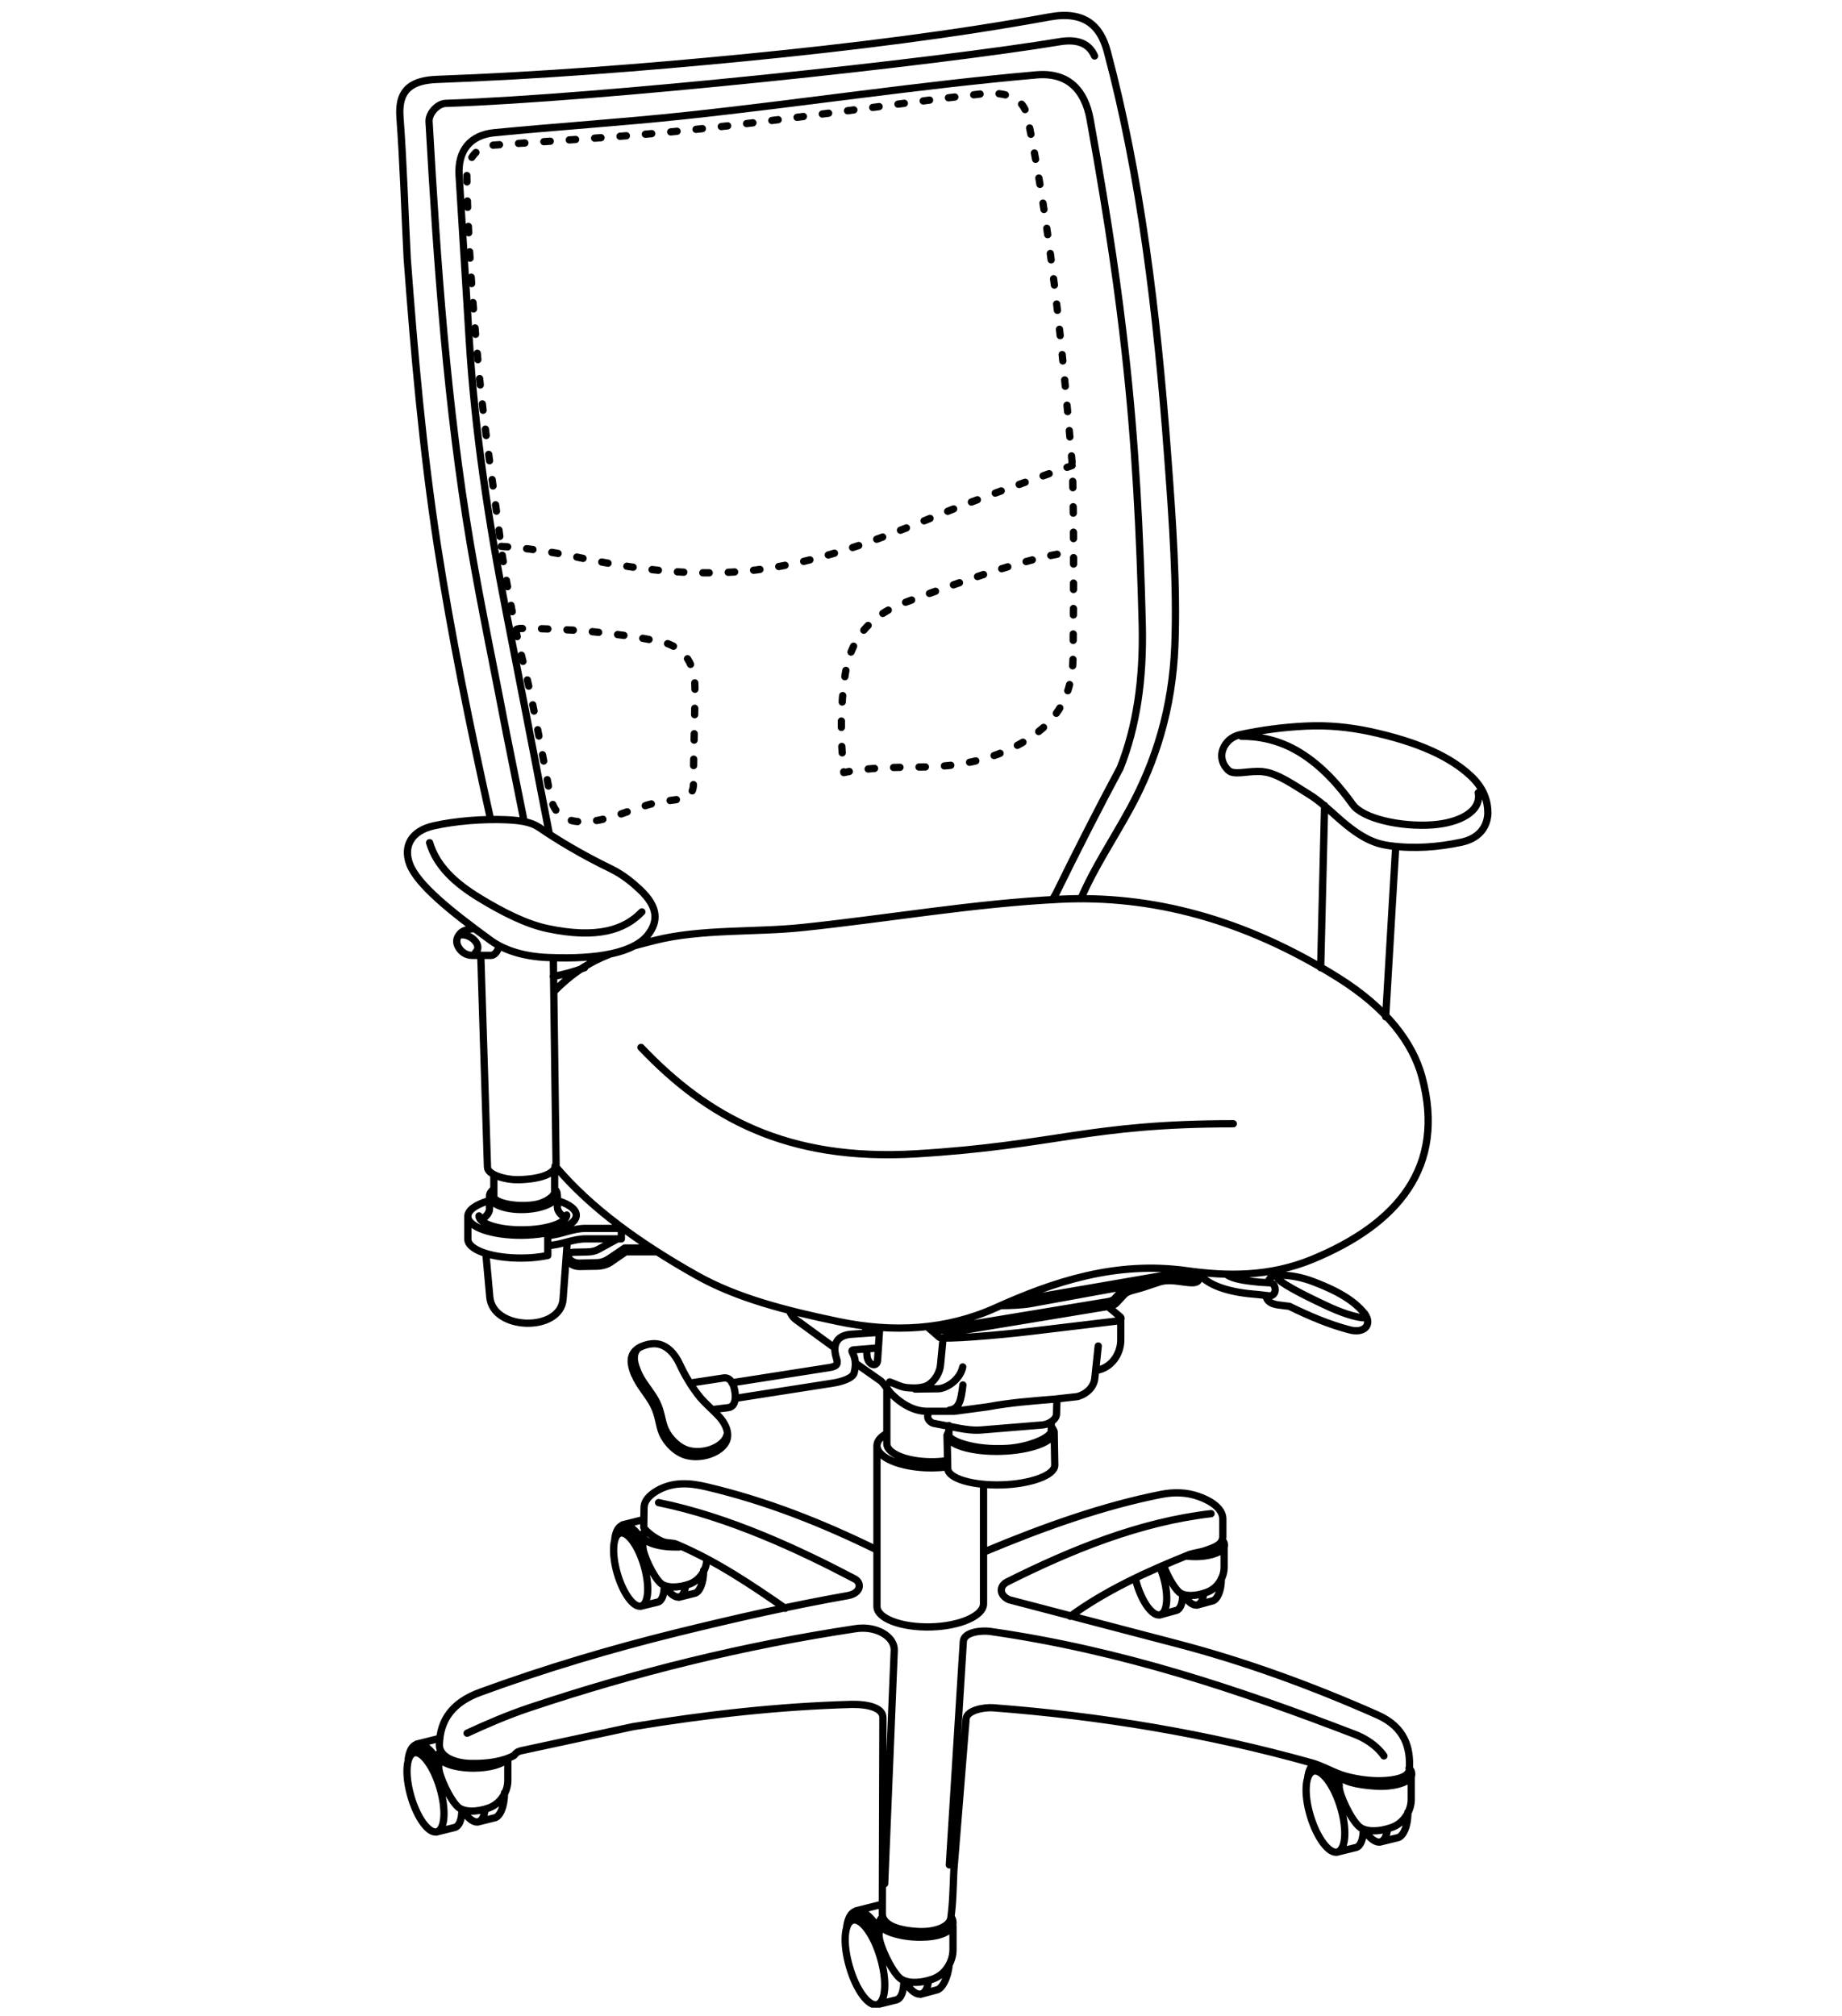 <?xml version="1.0" encoding="UTF-8"?>
<svg id="Layer_2" data-name="Layer 2" xmlns="http://www.w3.org/2000/svg" xmlns:xlink="http://www.w3.org/1999/xlink" viewBox="0 0 126.7 138.67">
  <defs>
    <style>
      .cls-1, .cls-2 {
        stroke: #000;
        stroke-linecap: round;
        stroke-linejoin: round;
        stroke-width: .5px;
      }

      .cls-1, .cls-2, .cls-3 {
        fill: none;
      }

      .cls-2 {
        stroke-dasharray: 0 0 .44 1.31;
      }

      .cls-4 {
        clip-path: url(#clippath);
      }
    </style>
    <clipPath id="clippath">
      <rect class="cls-3" x="27.25" y=".79" width="75.36" height="137.3"/>
    </clipPath>
  </defs>
  <g id="Layer_1-2" data-name="Layer 1">
    <g>
      <g>
        <g class="cls-4">
          <path class="cls-1" d="M37.06,56.9c-.6-.41-1.43-.48-2.29-.52-1.53-.06-3.42,.08-4.94,.42-1.54,.35-2.1,1.39-1.66,2.61,.52,1.42,2.85,3.29,5.59,5.28,.93,.67,2.27,1.11,3.98,1.17,3.36,.14,5.9-.32,6.86-1.6,.63-.84,.75-1.82-.58-3.07-.5-.47-1.15-1.02-1.99-1.43-2.02-.98-3.7-1.99-4.96-2.86h0Zm-7.51,1.06c.47,1.59,1.73,2.77,3.42,3.8,1.67,1.02,3.27,1.81,4.7,2.11,3.42,.72,5.3,.08,6.48-1.15m-11.56,1.15c-.39,.04-.72,.12-.91,.31-.33,.34-.33,.67-.12,1.01,.18,.28,.49,.52,.91,.52h1.33c.23,0,.51-.37,.51-.65m-2.59-.76c.67-.07,1.51,.73,.98,1.22m5.36,.35l.19,14.22m-5.18-14.39l.46,14.57c0,.54,1.25,.89,2.15,.87,1.5-.04,2.53-.4,2.57-1.06m-4.28,.73v1.48c0,.46,1.58,.76,2.78,.57,.82-.12,1.4-.61,1.4-.87v-1.59m.27,2.2c.75,.24,1.22,.59,1.22,.98,0,.74-1.67,1.36-3.73,1.38-2.05,.02-3.73-.56-3.73-1.3,0-.43,.56-.81,1.43-1.07m4.07,2.17v1.59c-.53,.11-1.13,.18-1.77,.18-2.05,.02-3.73-.56-3.73-1.3v-1.53m6.8-.13c0,.55-1.36,1.01-3.02,1.02-1.66,.02-3.01-.42-3.01-.96m5.2-1.85c.12,.11,.18,.24,.18,.38,0,.54-1.05,1-2.33,1.03-1.28,.03-2.33-.39-2.33-.92,0-.17,.1-.33,.28-.47m-.28,.56v.8c0,.26-.26,.56-.53,.7m5.2-1.62v.8c0,.26,.26,.56,.53,.7m-1.19,1.93c.88-.03,1.73-.46,2.6-.46h2.46v-.72h-2.49c-.88,0-1.7,.44-2.51,.48m-4.32,1.25l.27,2.99c.21,2.34,4.87,2.41,5.04,.15l.29-3.93m3.4-.19l-1.28,.7c-.24,.13-.47,.16-.75,.17l-.94,.02c-.67,.02-.35,.76,.41,.75l1.18-.03c.31,0,.62-.12,.87-.29l1.06-.72h1.74m.48,.26h-2.15l-1.06,.73c-.25,.17-.64,.26-.94,.26l-1.18,.02c-.47,0-.78-.28-.78-.5v-.24m4.52-21.31c.47-.13,.95-.25,1.45-.38,3.17-.8,6.95-.54,10.2-.89,5.89-.62,11.75-1.65,17.67-1.94,6.28-.31,12.67,1.37,19.08,5.37,3.43,2.14,5.17,4.53,5.8,6.82,1.7,6.26-1.72,10.18-7.54,12.58-2.94,1.21-5.86,1.17-8.64,.78-4.86-.68-9.16,.76-13.13,2.55-3.39,1.53-7.04,1.74-10.86,.94-3.64-.76-6.94-1.61-9.7-3.16-3.84-2.16-7.27-4.59-9.75-7.54m-.08-11.99c1.22-1.24,2.46-2.04,3.81-2.56m22.37,25.53c.38,.43,1.08,.48,2.11,.31l9.27-1.53c.54-.09,.92-.11,1.11-.31l.56-.6c.24-.26,.73-.31,1.29-.49l1.15-.38c1.01-.33,2.49,.4,2.69-.16l.18-.49m-.37,.24l.1-.26m-17.56,3.61c.43,.16,1.07,.12,1.82,0l8.96-1.48c.52-.09,.89-.1,1.07-.3l.54-.58c.24-.25,.71-.3,1.25-.47l1.12-.37c.97-.32,2.51,.4,2.71-.14m-13.39,2.03c.58,0,1.44-.04,1.96-.13l7.47-1.36m-8.49,1.07c.41-.04,.83-.05,1.22-.11l9.16-1.58c.53-.09,1.73,.08,1.79-.05l.09-.18m-18.29,3.81l.82,.71c.19,.18,4.15-.15,6.2-.4l6.11-.73c.18-.02,.23-.19,.13-.27l-.82-.69m-32.58,4.67c.31,.76,.92,1.36,1.29,2.09,.39,.76,.36,1.37,.61,1.94,.3,.68,.96,1.34,1.68,1.52,.9,.23,2.07-.08,2.59-.76,.5-.65,.04-1.45-.3-1.84-.51-.57-1.09-1.01-1.55-1.62-.48-.64-.89-1.33-1.23-2.06-.32-.7-.86-1.31-1.57-1.4-.43-.06-1.22,.12-1.56,.56-.36,.47-.17,1.08,.03,1.57h0Zm.15-1.74c-.04,.06-.1,.18-.1,.18m0,0c-.19,.43-.01,.93,.16,1.35,.31,.74,.9,1.33,1.27,2.04,.38,.75,.36,1.34,.61,1.9,.3,.67,.94,1.3,1.63,1.48,.86,.22,1.98-.08,2.47-.74,.09-.12,.17-.37,.17-.37m-2.55-3.53l2.29-.35c.48-.08,.71,.42,.79,.93,.09,.56-.02,1.06-.47,1.11l-1.06,.13m1.32-1.84l6.72-1.05c.58-.09,.58-.3,.47-.65-.3-.95,.04-1.57,1.03-1.64l1.93-.13m-9.91,4.54l6.72-1.05c.58-.09,1.35-.33,1.45-.7,.34-1.3-.49-1.55,.02-1.59l1.65-.13m-.81,.1l.02,.38c.03,.72,.7,.89,.73,.38l.15-2.25m-.97-.09l.02,.43m1.63,3.39c.39,.13,.76,.35,1.16,.39,.47,.05,1.13,.06,1.53-.2,.48-.32,.77-.89,.81-1.35l.15-1.56m-1.9,3.21l1.58-.02c.53,0,1.51-.58,1.7-1.5m-7.36-.25l1.75,1.23c.28,.29,.49,.66,.75,.92,.79,.77,1.61,1.14,2.38,1.15h1.89s2.32-.31,2.32-.31c1.53-.29,3.07-.4,4.63-.53l1.52-.17c.64-.17,1.13-.65,1.2-1.23l.24-2.25m-10.23,4.41c.67-.09,.79-.64,.92-1.73m-11.95-5.13c.1,.21,.24,.47,.46,.63l2.66,1.94m6.44,4.37l-.03,.37c0,.21,.22,.42,.42,.46l1.71,.33c.53,.1,1.08,.17,1.61,.12l4.14-.34c.41-.03,.98-.35,.98-.76l.03-.97m-7.43,1.77v.66c0,.37,1.67,1.06,4.04,.91,1.53-.1,3-.76,3-1.2v-.61m-7.06,.66s-.11,.25-.11,.25l.05,2.28c0,.68,1.68,1.19,3.71,1.13,2.02-.06,3.65-.67,3.65-1.35l-.04-2.31s-.08-.22-.18-.31m.18,.31c0,.68-1.62,1.29-3.65,1.35-2.02,.06-3.71-.45-3.71-1.13m-.01,2.2c-.37,.05-.76,.07-1.17,.07-2.01-.02-3.65-.7-3.65-1.52,0-.31,.23-.59,.63-.82m4.19,1.84c-.36,.06-.75,.09-1.16,.08-1.64-.02-2.98-.57-2.98-1.24v-3.88m-6.99,15.2c-2.37-1.64-4.77-3.26-7.47-4.4-.27-.12-.59-.07-.88-.16-.45-.14-1.25-.7-1.38-1.01l.02-1.34c0-.51,.42-.89,.85-1.15,1.09-.65,2.25-.58,3.43-.3,4.17,.98,7.99,2.51,11.73,4.34m.01-7.18v11.07c0,.83,1.68,1.46,3.7,1.41,2.02-.05,3.63-.77,3.63-1.59v-8.2m0,4.65c4.22-1.77,8.32-3.21,12.25-3.98,.83-.16,1.7-.15,2.52,.14,1.08,.38,1.69,.94,1.69,1.55v1.22c0,.62-.81,.81-1.25,.97-.27,.1-.71,.15-1.02,.25-3.03,1.21-5.85,2.53-8.22,4.26m21.57,9.6c-.54-.78-1.41-1.26-2.02-1.49-7.86-3.02-15.97-5.77-25.06-7.07-.56-.08-1.81,.02-1.85,.69l-.96,15.37m18-24.16c-4.91,.57-9.62,2.49-14.03,4.7-.56,.29-.54,.92,.14,1.22l11.54,3.02c4.75,1.24,9.39,2.95,13.79,4.9,1.92,.85,2.29,2.3,2.2,3.74-.03,.54-.91,.77-2,.79-.63,.01-1.48-.07-2.4-.32-.81-.23-1.54-.7-2.35-.92-7.22-2.02-14.54-3.22-21.89-3.78-.57-.04-1.8,.15-1.85,.77l-.84,10.4c-.05,1.09-.06,2.25-.21,3.29-.08,.59-1.07,.99-2.24,.93-1.68-.09-2.47-.58-2.47-1.22l.04-13.49c0-.7-1.08-.94-2.22-.91-4.9,.14-9.8,.68-14.97,1.53l-7.71,1.66c-.24,.06-.33,.14-.47,.32-.3,.17-1.2,.59-3,.55-1-.02-2.14-.41-2.14-1.28,.04-1.74,.93-2.93,2.82-3.62,4.43-1.62,8.96-2.97,13.58-4.11,3.91-.96,7.82-1.85,11.73-2.54,.86-.17,.94-.85,.46-1.13-3.84-2.02-8.68-4.28-13.51-5.26m-13.17,15.86c1.24-.58,2.82-1.26,4.29-1.75,7.38-2.47,14.8-4.29,22.43-5.44,1.45-.22,2.7,.56,2.66,1.5l-.66,16.04m-26.15-6.25c0,1.01-.33,1.61-.64,1.71l-1.21,.3m.51-.83c-.06,.44-.21,.74-.45,.81-.31,.09-.7-.21-1.06-.76m-1.67-3.79v.82c0,.55,.76,2.21,1.33,2.72,.4,.35,1.26,.37,2.14,.05,.79-.29,1.28-1.11,1.28-1.88v-1.51m-3.16,3.52c0,.66-.17,1.12-.48,1.22l-1.29,.32m-1.53-5.45c.55-.16,1.35,.93,1.79,2.42,.44,1.5,.35,2.84-.2,3.01-.55,.16-1.36-.93-1.79-2.42-.44-1.5-.34-2.85,.21-3.01h0Zm-.13,.04c.09-.2,.22-.33,.38-.38,.4-.12,.93,.35,1.38,1.16m-2.02-.4c.08-.55,.27-.91,.58-1,.44-.12,1.01,.36,1.5,1.19m.1-1.61l-1.6,.4m6.22,1.01c-.29,.37-1.22,.64-2.31,.64-1.32,0-2.4-.39-2.4-.88,0,0,.04-.18,.11-.26m18.12-12.47c0,.93-.3,1.49-.59,1.58l-1.12,.28m.47-.77c-.06,.4-.2,.68-.42,.74-.29,.08-.65-.2-.98-.7m-1.54-3.5v.76c0,.5,.7,2.04,1.23,2.51,.37,.32,1.16,.34,1.98,.05,.69-.25,1.13-.93,1.18-1.6m-2.92,1.72c0,.61-.16,1.04-.44,1.12l-1.19,.29m-1.41-5.03c.51-.15,1.25,.86,1.65,2.24,.4,1.38,.32,2.62-.19,2.77-.51,.15-1.25-.85-1.65-2.23-.4-1.38-.32-2.63,.19-2.78h0Zm-.11,.04c.08-.18,.2-.31,.34-.35,.37-.11,.86,.33,1.28,1.07m-1.87-.38c.07-.5,.25-.84,.53-.92,.4-.12,.93,.33,1.39,1.09m0-1.47l-1.39,.35m3.89,1.52h-.28c-1.22,0-2.22-.36-2.22-.8,0,0,.04-.16,.1-.24m52.53,19.28c0,1.03-.34,1.65-.67,1.75l-1.27,.31m.53-.85c-.06,.45-.22,.76-.47,.83-.32,.09-.73-.22-1.11-.78m-1.74-3.83v.79c0,.56,.79,2.27,1.39,2.78,.41,.36,1.31,.38,2.23,.05,.83-.29,1.34-1.14,1.34-1.92v-1.79m-4.96,.07v.02m1.66,3.76c0,.67-.18,1.15-.5,1.24l-1.34,.33m-1.59-5.58c.57-.16,1.41,.95,1.87,2.48,.46,1.53,.36,2.91-.21,3.08-.57,.16-1.41-.95-1.87-2.48-.46-1.53-.36-2.91,.21-3.08h0Zm.94-.12c.26,.21,.62,.66,.84,1.12m-1.9-.95c.1-.2,.22-.34,.39-.38l.12-.02m1.02,.45c.12,.15,.25,.33,.37,.53m-2.17-.19c.06-.44,.2-.76,.41-.93m4.28,1.52c1.16,.07,2.12-.22,2.41-.6,.06-.08,.05-.27,.05-.27,0-.15-.08-.27-.18-.37m-4.77,.46c.1,.45,1.18,.7,2.5,.78m-10.64-14.28c0,.89-.3,1.44-.58,1.53l-1.1,.3m.46-.75c-.06,.39-.19,.66-.41,.73-.28,.09-.63-.17-.96-.65m-1.39-2.07c.22,.63,.7,1.53,1.09,1.86,.36,.3,1.14,.29,1.93-.02,.72-.28,1.15-1.02,1.15-1.7v-1.55m-2.85,3.42c0,.58-.15,1-.43,1.09l-1.16,.32m.03-3.27c.08,.18,.15,.38,.21,.58,.4,1.31,.31,2.51-.18,2.67-.5,.16-1.22-.78-1.62-2.09-.04-.12-.1-.37-.1-.37m3.99-1.54c1.01,.03,1.84-.25,2.09-.59,.05-.07,.04-.23,.04-.23,0-.13-.07-.23-.16-.32m-2.49,1.11c.17,.01,.34,.02,.52,.03m-16.8,28.08c-.11,.99-.5,1.62-.83,1.72l-1.15,.31m.55-.89c-.06,.47-.23,.79-.48,.86-.33,.1-.75-.23-1.13-.82m-1.78-4.05v.88c0,.59,.81,2.36,1.42,2.9,.42,.37,1.34,.4,2.29,.06,.85-.31,1.37-1.18,1.37-2.01v-1.61m-3.38,3.76c0,.7-.18,1.2-.51,1.3l-1.37,.34m-1.64-5.82c.59-.17,1.45,.99,1.91,2.59,.47,1.6,.37,3.04-.22,3.21-.59,.17-1.45-.99-1.91-2.59-.47-1.6-.37-3.04,.22-3.21h0Zm-.13,.05c.1-.21,.23-.35,.4-.4,.43-.12,1.05,.51,1.54,1.4m-2.22-.6c.08-.58,.29-.97,.62-1.07,.47-.13,1.07,.38,1.61,1.27m.22-1.75l-1.82,.46m6.54,.4c.17,.21,.16,.48,.1,.68-.28,.42-.97,.73-2.23,.73-1.41,0-2.8-.46-2.8-.98,0,0,.04-.19,.11-.28l.12-.16m21.87-44.07c.76,.76,2.13,1.16,3.98,1.29l.75,.09c.58-.01,.48-.89,.04-.9l-.71-.04c-1.01-.1-1.83-.22-2.22-.5m2.65,1.42c.06,.37,.33,.56,.83,.64,.24,.03,.55,.07,.79,.1,1.41,.69,2.72,1.24,4.08,1.6,1.08,.31,1.63-.34,1.11-1.08-.59-.73-1.5-1.44-3.53-2.21-.75-.29-1.52-.45-2.34-.46-.46-.02-.71,.17-.79,.51m.64-.39c-.1,.3,1.95,1.32,3.17,1.89,1.27,.62,2.33,.93,2.85,.93m-49.79-18.6c4.56,4.79,10,7.85,18.92,7.32,9.64-.58,11.83-2.07,21.82-2.07m2.02-24.22c-.9-.07-1.69,.2-2.19,.02-.21-.08-.79-.67-.58-1.44,.11-.41,.47-.96,1.26-1.13,1.45-.31,2.97-.51,4.47-.58,1.56-.08,3,.08,4.35,.36,3.53,.75,5.65,1.82,6.97,3.04,.96,.88,1.21,1.79,1.21,2.6-.04,1.04-.72,1.76-1.84,1.99-1.57,.33-3.2,.47-4.91,.24-.96-.13-1.91-.46-3.52-1.89-.66-.58-1.29-1.19-2.04-1.65-1.02-.63-2.24-1.49-3.18-1.55h0Zm-1.46-2.43c1.16-.01,2.58,.24,3.98,1.09,1.58,.96,2.75,2.32,3.67,3.6,.7,.98,3.32,1.56,5.51,1.4,1.79-.13,3.37-.9,3.13-2.21m-63.63,12.64c.73-.13,1.48-.34,2.16-.6m50.9-11.16l-.27,11.16m5.16-8.3l-.69,11.68m-19.92,24.32c1.1-.17,1.7-1.18,1.7-2.09v-1.37M33.73,56.29c-1.39-6.24-2.67-12.48-3.64-18.74-1.01-6.57-1.59-13.18-2.08-19.77-.17-3.25-.26-6.5-.5-9.74-.14-1.94,.88-2.52,2.58-2.58,7.07-.26,14.14-.81,21.21-1.5,7.41-.73,14.4-1.61,20.85-2.79,2.42-.45,3.53,.57,4.01,2.36,2.29,8.57,3.43,18,4.15,27.73,.35,4.64,.66,9.11,.5,13.18-.17,4.27-1.32,7.94-3.08,11.17-1.17,2.15-2.52,4.15-3.38,6.21m-38.31-5.38l-1.18-5.87c-.83-4.39-1.76-8.76-2.51-13.17-1.6-9.45-2.28-19.22-2.84-29.07,0-.56,.59-1.2,1.15-1.22,10.53-.35,33.64-2.81,42.35-4.26,1.04-.14,1.87,.08,2.28,1"/>
        </g>
        <path class="cls-2" d="M34.48,37.58c1.59,.1,3.36,.35,5.21,.74,3.98,.84,8.13,1.4,12.33,.88,4.3-.53,8.31-2.04,12.19-3.64,3.16-1.3,6.36-2.41,9.53-3.54"/>
        <path class="cls-1" d="M37.78,57.33c-.98-5.08-1.97-10.16-2.96-15.23-1.23-6.28-2.17-12.53-2.55-18.82l-.69-11.2c-.11-1.77,.81-2.79,2.41-2.95,4.39-.43,8.79-.71,13.17-1.18,8.05-.86,16.06-2.09,24.13-2.8,2.2-.19,3.33,1.07,3.69,3.05,1.36,7.53,1.98,12.14,2.41,15.97,.71,6.29,1.03,12.58,1.18,18.87,.08,3.67-.38,6.9-1.52,9.78-1.47,2.74-2.95,5.65-4.42,8.65l-.24,.41"/>
        <path class="cls-2" d="M35.51,43.3c.12-.08,.34-.08,.49-.07,3.19,0,6.29,.28,9.34,.88,1.55,.31,2.46,1.32,2.46,3.19,0,2.19-.1,4.39-.1,6.59,0,.5-.16,.95-.98,1.08-.64,.1-1.32,.15-2.16,.39-.84,.25-1.66,.59-2.51,.84-2.27,.66-3.83,.38-4.18-1.38-.64-3.25-1.19-6.61-2.06-9.98-.3-1.17-1.24-6.13-1.35-7.31-.51-4.07-1.17-8.13-1.54-12.21-.41-4.39-.74-8.79-.81-13.19,0-1.25,.72-2.07,1.85-2.15,4.51-.32,9.03-.57,13.52-1.04,6.68-.7,13.33-1.72,20-2.48,1.84-.21,2.94,.36,3.18,1.53,1.62,7.84,2.42,15.92,3.1,24.03,.12,4.33,.09,8.64,.05,12.97,0,2.29-.67,4.18-2.8,5.65-1.95,1.34-4.36,2.06-7.37,2.11-1.9,.03-3.86,.01-5.6,.39-.25-2.4-.23-4.65,.1-6.78,.33-2.16,1.47-3.94,4.08-4.91,4.82-1.8,9.13-3.26,11.6-3.49"/>
      </g>
      <rect class="cls-3" width="126.7" height="138.67"/>
    </g>
  </g>
</svg>